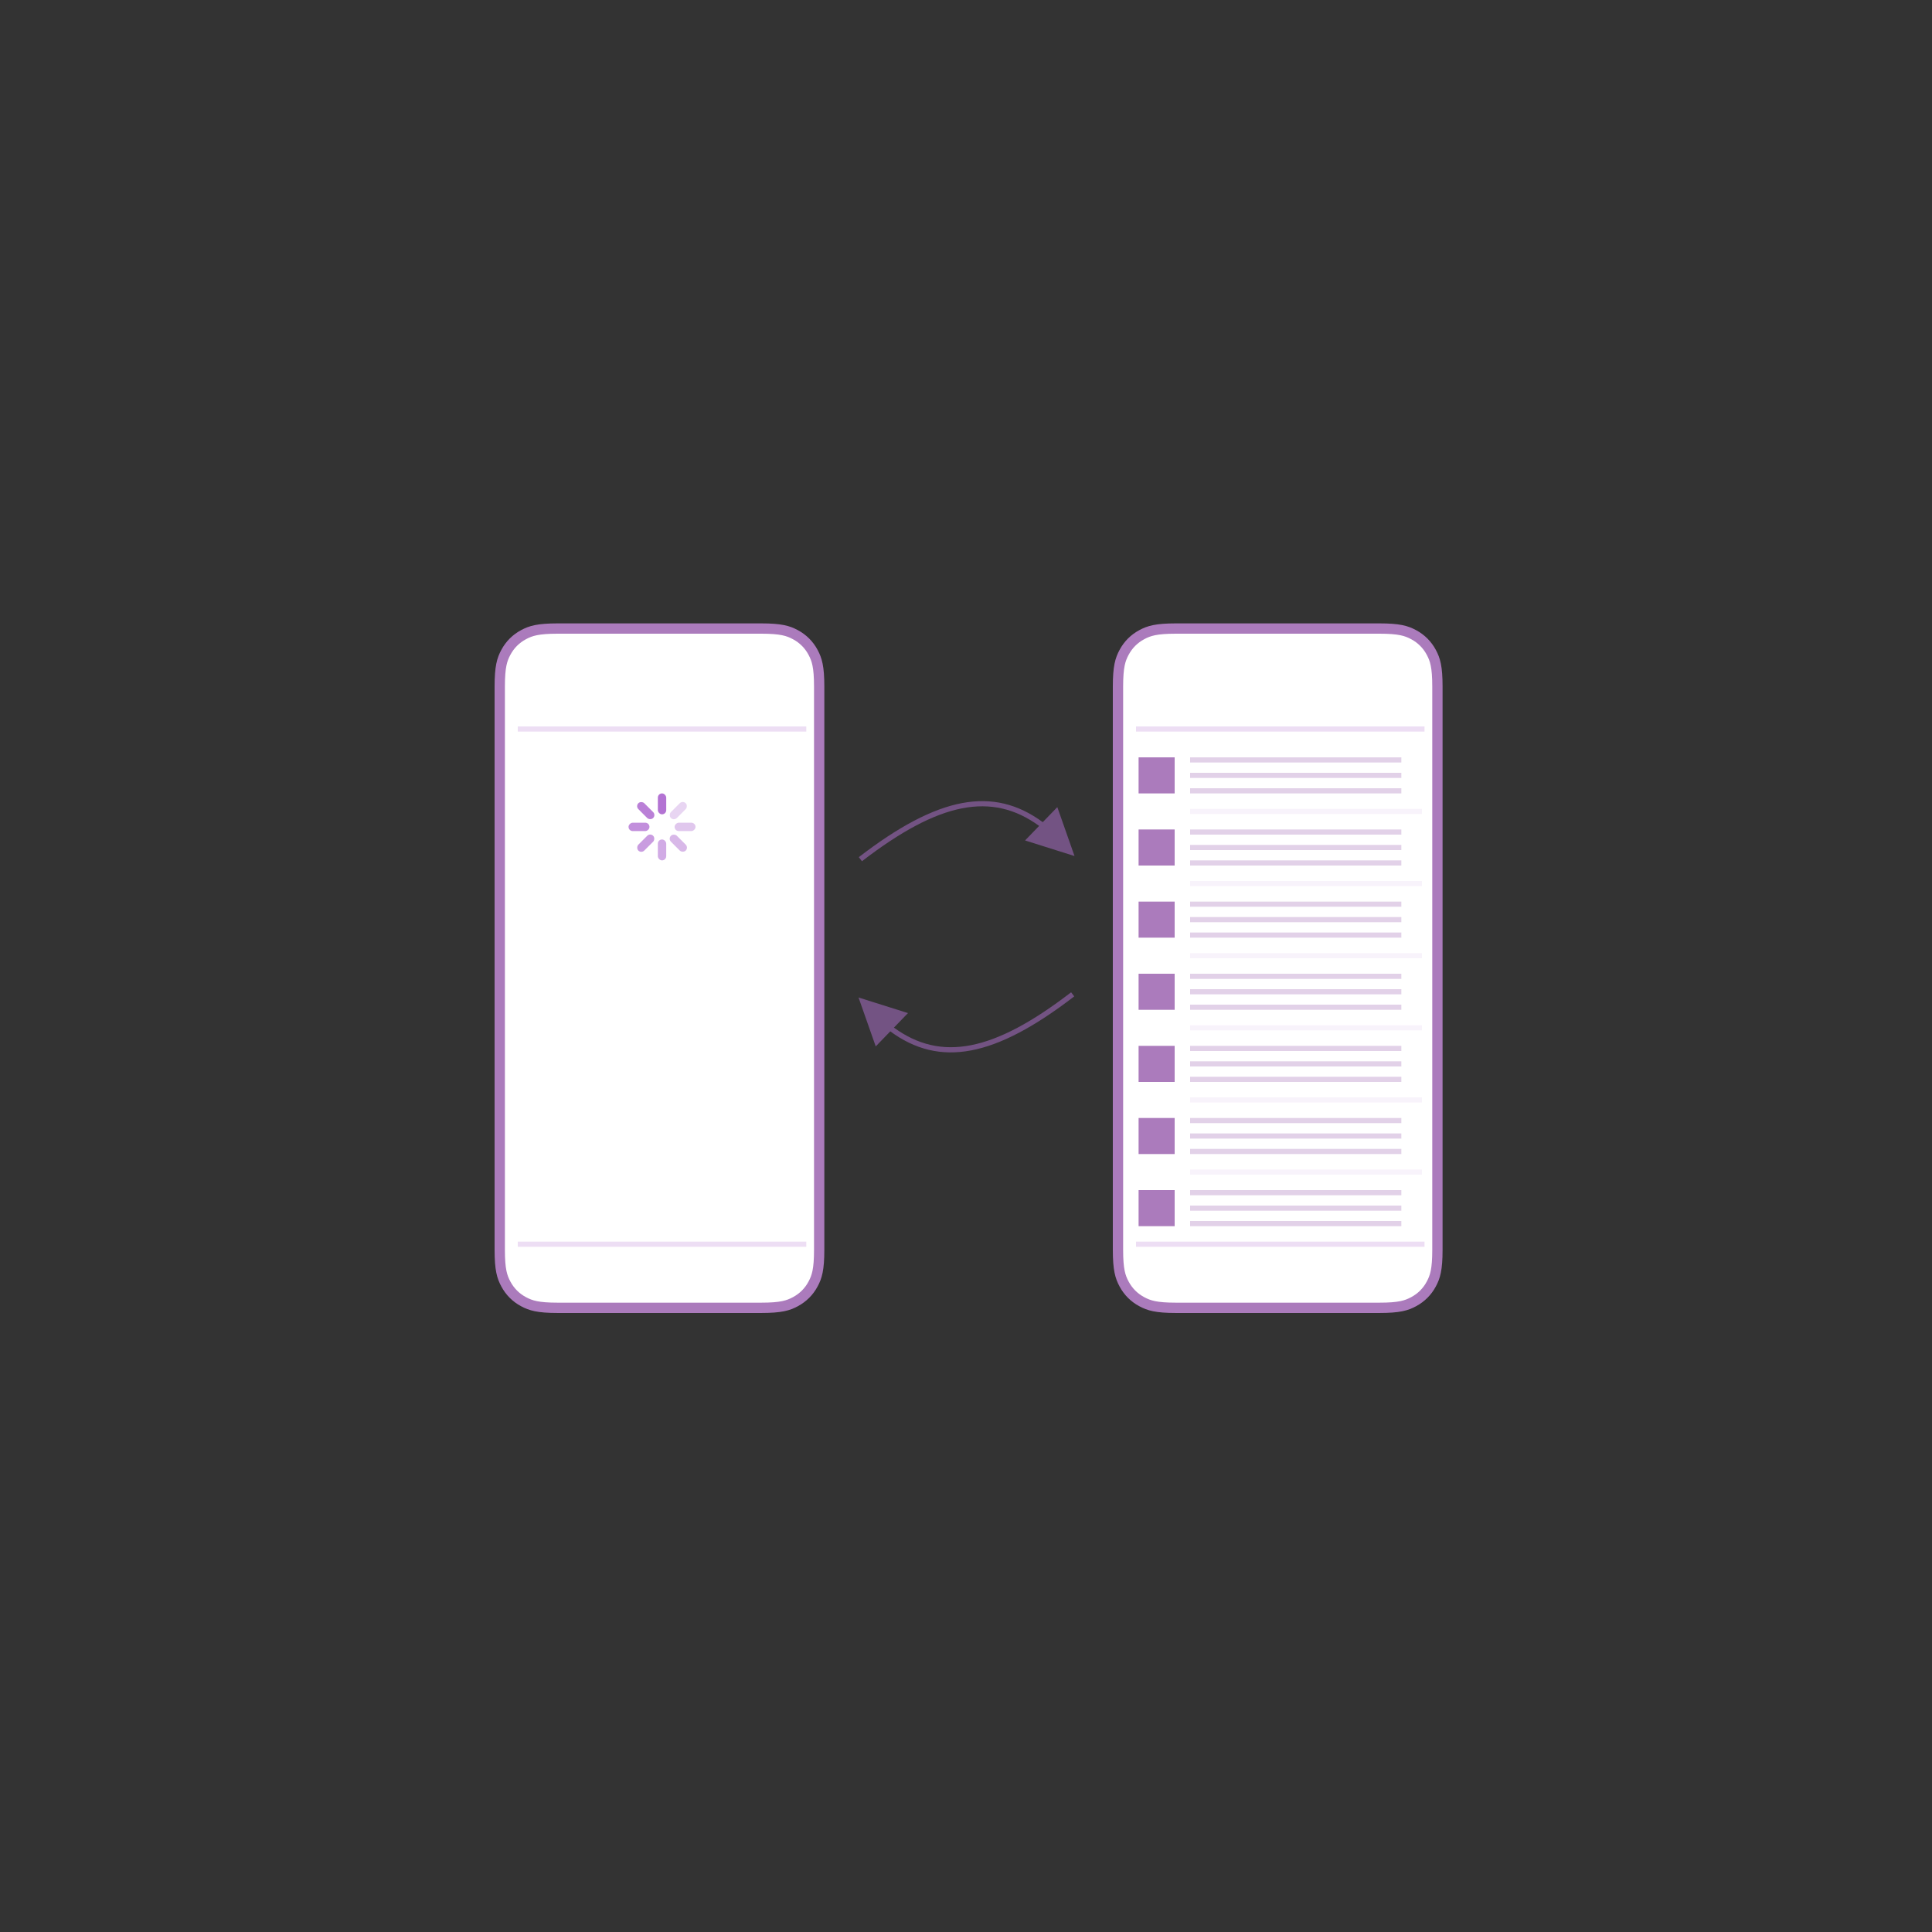<?xml version="1.0" encoding="utf-8"?>
<svg xmlns="http://www.w3.org/2000/svg" height="375" viewBox="0 0 375 375" width="375">
  <rect x="0" y="0" width="375" height="375" fill="#333333" stroke="none"/>
  <g fill="none" fill-rule="evenodd">
    <g transform="translate(98 123)">
      <path d="m10.256-1h39.489c3.849 0 5.231.436 6.635 1.187 1.481.792 2.642 1.954 3.434 3.434.751 1.403 1.187 2.785 1.187 6.635v109.335c0 3.849-.436 5.231-1.187 6.635-.792 1.481-1.954 2.642-3.434 3.434-1.403.751-2.785 1.187-6.635 1.187h-39.489c-3.849 0-5.231-.436-6.635-1.187-1.481-.792-2.642-1.954-3.434-3.434-.751-1.403-1.187-2.785-1.187-6.635v-109.335c0-3.849.436-5.231 1.187-6.635.792-1.481 1.954-2.642 3.434-3.434 1.403-.751 2.785-1.187 6.635-1.187z" fill="#fff" stroke="#ab7bbc" stroke-width="2"/>
      <g fill="#b373d3" transform="translate(24 31)">
        <rect height="4.062" rx=".812" width="1.625" x="5.688"/>
        <rect height="4.062" opacity=".3" rx=".812" transform="matrix(.707 .707 -.707 .707 5.191 -5.852)" width="1.625" x="8.847" y="1.309"/>
        <rect height="4.062" opacity=".4" rx=".812" transform="matrix(0 1 -1 0 17.469 -4.469)" width="1.625" x="10.156" y="4.469"/>
        <rect height="4.062" opacity=".5" rx=".812" transform="matrix(-.707 .707 -.707 -.707 23.321 9.66)" width="1.625" x="8.847" y="7.629"/>
        <rect height="4.062" opacity=".6" rx=".812" transform="matrix(-1 0 0 -1 13 21.938)" width="1.625" x="5.688" y="8.938"/>
        <rect height="4.062" opacity=".7" rx=".812" transform="matrix(-.707 -.707 .707 -.707 -1.129 18.852)" width="1.625" x="2.528" y="7.629"/>
        <rect height="4.062" opacity=".8" rx=".812" transform="matrix(0 -1 1 0 -4.469 8.531)" width="1.625" x="1.219" y="4.469"/>
        <rect height="4.062" opacity=".9" rx=".812" transform="matrix(.707 -.707 .707 .707 -1.384 3.34)" width="1.625" x="2.528" y="1.309"/>
      </g>
      <g stroke="#eddef4">
        <path d="m2.5 18.5h56"/>
        <path d="m2.5 118.5h56"/>
      </g>
    </g>
    <g transform="translate(218 123)">
      <path d="m10.256-1h39.489c3.849 0 5.231.436 6.635 1.187 1.481.792 2.642 1.954 3.434 3.434.751 1.403 1.187 2.785 1.187 6.635v109.335c0 3.849-.436 5.231-1.187 6.635-.792 1.481-1.954 2.642-3.434 3.434-1.403.751-2.785 1.187-6.635 1.187h-39.489c-3.849 0-5.231-.436-6.635-1.187-1.481-.792-2.642-1.954-3.434-3.434-.751-1.403-1.187-2.785-1.187-6.635v-109.335c0-3.849.436-5.231 1.187-6.635.792-1.481 1.954-2.642 3.434-3.434 1.403-.751 2.785-1.187 6.635-1.187z" fill="#fff" stroke="#ab7bbc" stroke-width="2"/>
      <path d="m13 34h45v1h-45z" fill="#eddef4" opacity=".34"/>
      <g fill="#ab7bbc">
        <path d="m13 24h41v1h-41z" opacity=".34"/>
        <path d="m13 38h41v1h-41z" opacity=".34"/>
        <path d="m13 27h41v1h-41z" opacity=".34"/>
        <path d="m13 41h41v1h-41z" opacity=".34"/>
        <path d="m13 30h41v1h-41z" opacity=".34"/>
        <path d="m13 44h41v1h-41z" opacity=".34"/>
        <path d="m13 52h41v1h-41z" opacity=".34"/>
        <path d="m13 55h41v1h-41z" opacity=".34"/>
        <path d="m13 58h41v1h-41z" opacity=".34"/>
        <path d="m13 66h41v1h-41z" opacity=".34"/>
        <path d="m13 69h41v1h-41z" opacity=".34"/>
        <path d="m13 72h41v1h-41z" opacity=".34"/>
        <path d="m13 80h41v1h-41z" opacity=".34"/>
        <path d="m13 83h41v1h-41z" opacity=".34"/>
        <path d="m13 86h41v1h-41z" opacity=".34"/>
        <path d="m13 94h41v1h-41z" opacity=".34"/>
        <path d="m13 97h41v1h-41z" opacity=".34"/>
        <path d="m13 100h41v1h-41z" opacity=".34"/>
        <path d="m13 108h41v1h-41z" opacity=".34"/>
        <path d="m13 111h41v1h-41z" opacity=".34"/>
        <path d="m13 114h41v1h-41z" opacity=".34"/>
      </g>
      <path d="m13 48h45v1h-45z" fill="#eddef4" opacity=".34"/>
      <path d="m13 62h45v1h-45z" fill="#eddef4" opacity=".34"/>
      <path d="m13 76h45v1h-45z" fill="#eddef4" opacity=".34"/>
      <path d="m13 90h45v1h-45z" fill="#eddef4" opacity=".34"/>
      <path d="m13 104h45v1h-45z" fill="#eddef4" opacity=".34"/>
      <path d="m2.5 18.5h56" stroke="#eddef4"/>
      <path d="m2.5 118.5h56" stroke="#eddef4"/>
      <path d="m3 24h7v7h-7z" fill="#ab7bbc"/>
      <path d="m3 38h7v7h-7z" fill="#ab7bbc"/>
      <path d="m3 52h7v7h-7z" fill="#ab7bbc"/>
      <path d="m3 66h7v7h-7z" fill="#ab7bbc"/>
      <path d="m3 80h7v7h-7z" fill="#ab7bbc"/>
      <path d="m3 94h7v7h-7z" fill="#ab7bbc"/>
      <path d="m3 108h7v7h-7z" fill="#ab7bbc"/>
    </g>
    <g fill="#b373d3" fill-rule="nonzero" opacity=".5" transform="translate(167 156)">
      <path d="m35.4 3.582 2.825-2.919 3.338 9.492-9.597-3.025 2.732-2.823c-9.173-6.656-19.372-4.704-34.393 6.857l-.61-.792c15.397-11.851 26.08-13.855 35.705-6.79z"/>
      <path d="m35.4 40.582 2.825-2.919 3.338 9.492-9.597-3.025 2.732-2.823c-9.173-6.656-19.372-4.704-34.393 6.857l-.61-.792c15.397-11.851 26.08-13.855 35.705-6.79z" transform="matrix(-1 0 0 -1 41.204 84.768)"/>
    </g>
  </g>
</svg>